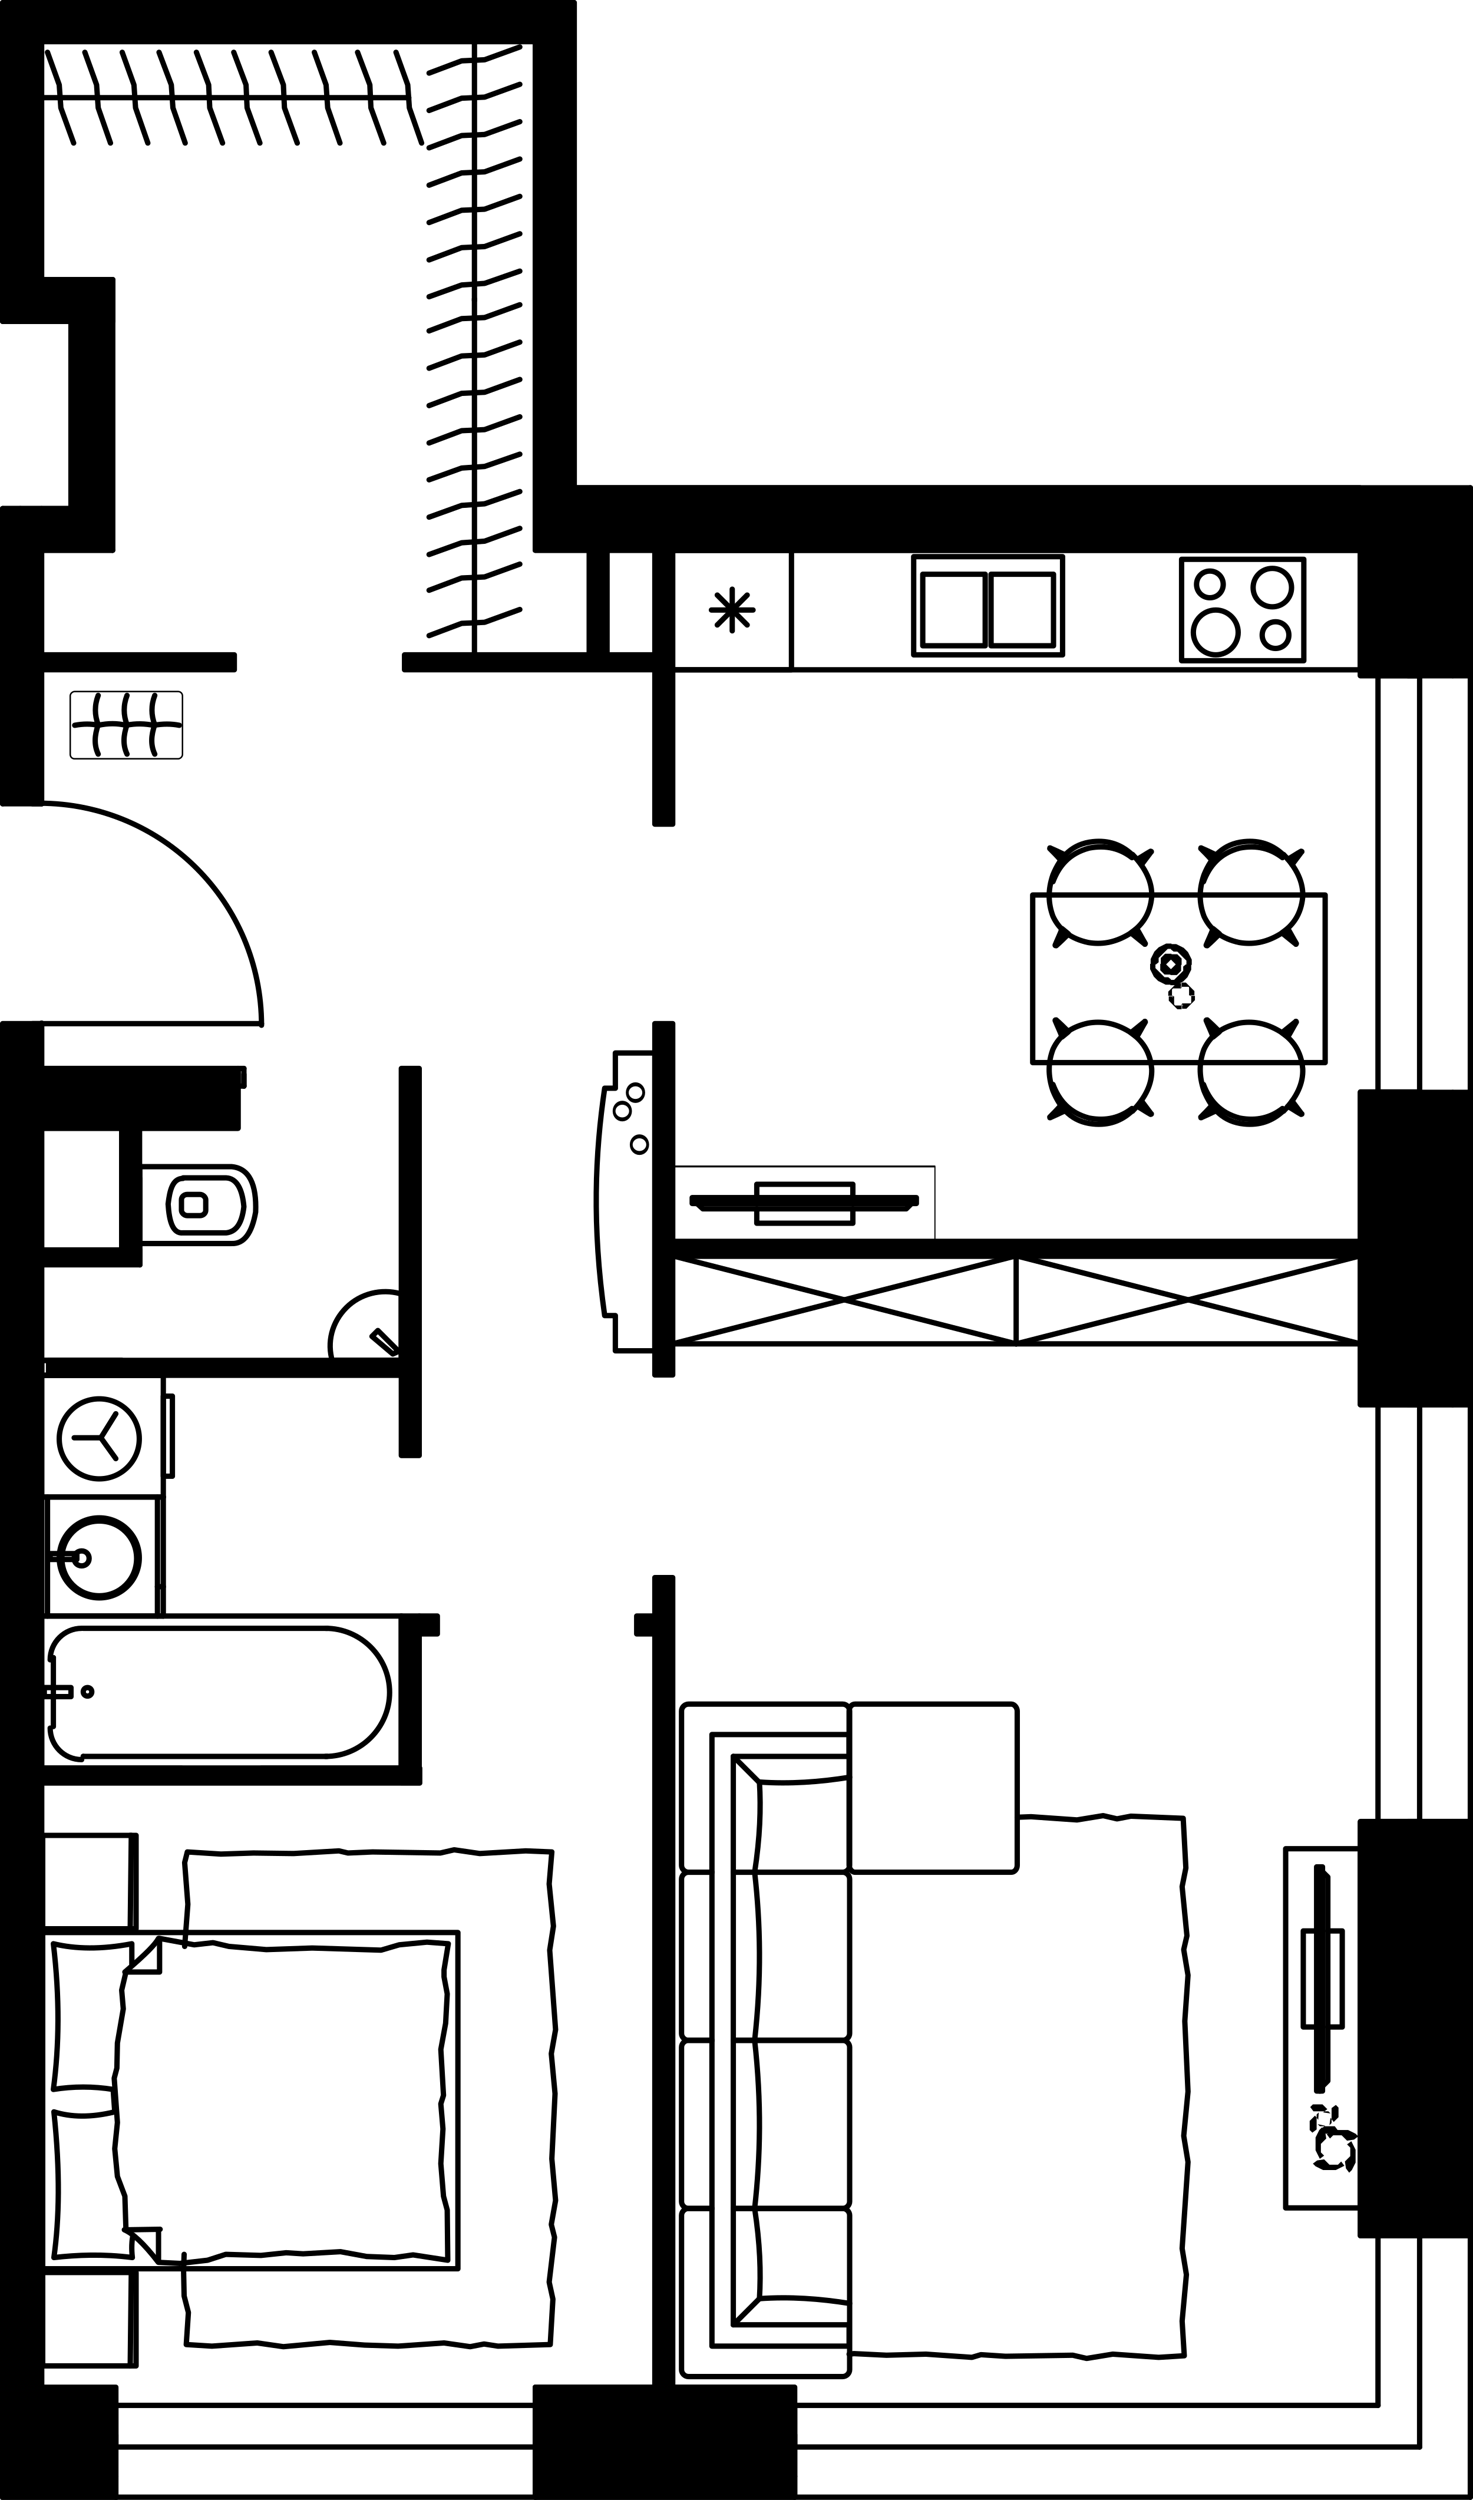 <?xml version="1.0" encoding="UTF-8"?>
<!DOCTYPE svg PUBLIC "-//W3C//DTD SVG 1.1//EN" "http://www.w3.org/Graphics/SVG/1.1/DTD/svg11.dtd">
<!-- Creator: CorelDRAW X6 -->
<svg xmlns="http://www.w3.org/2000/svg" xml:space="preserve" width="100%" height="100%" version="1.1" style="shape-rendering:geometricPrecision; text-rendering:geometricPrecision; image-rendering:optimizeQuality; fill-rule:evenodd; clip-rule:evenodd"
viewBox="0 0 2760 4684"
 xmlns:xlink="http://www.w3.org/1999/xlink">
 <defs>
  <style type="text/css">
   <![CDATA[
    .str1 {stroke:black;stroke-width:10;stroke-linecap:round;stroke-linejoin:round}
    .str0 {stroke:black;stroke-width:10;stroke-linecap:round;stroke-linejoin:round}
    .fil2 {fill:none}
    .fil0 {fill:none;fill-rule:nonzero}
    .fil1 {fill:black}
    .fil3 {fill:black;fill-rule:nonzero}
   ]]>
  </style>
 </defs>
 <g id="Слой_x0020_1">
  <g id="_1920902400">
   <polyline class="fil0 str0" points="78,3313 752,3313 752,3028 78,3028 78,3313 "/>
   <path class="fil0 str0" d="M153 3051c-32,0 -59,26 -59,59"/>
   <line class="fil0 str0" x1="100" y1="3106" x2="100" y2= "3106" />
   <line class="fil0 str0" x1="100" y1="3106" x2="100" y2= "3235" />
   <path class="fil0 str0" d="M94 3238c0,32 26,59 59,59"/>
   <line class="fil0 str0" x1="156" y1="3291" x2="156" y2= "3291" />
   <line class="fil0 str0" x1="156" y1="3291" x2="613" y2= "3291" />
   <path class="fil0 str0" d="M610 3291c66,0 120,-54 120,-120 0,-66 -54,-120 -120,-120"/>
   <line class="fil0 str0" x1="613" y1="3051" x2="613" y2= "3051" />
   <line class="fil0 str0" x1="613" y1="3051" x2="156" y2= "3051" />
   <path class="fil0 str0" d="M164 3162c-5,0 -8,4 -8,8 0,5 4,8 8,8 5,0 8,-4 8,-8 0,-5 -4,-8 -8,-8"/>
   <polyline class="fil0 str0" points="133,3179 133,3162 83,3162 83,3179 133,3179 "/>
   <line class="fil0 str0" x1="306" y1="2805" x2="306" y2= "3028" />
   <polyline class="fil0 str0" points="306,2805 78,2805 78,3028 306,3028 "/>
   <line class="fil0 str0" x1="89" y1="2805" x2="89" y2= "3028" />
   <path class="fil0 str0" d="M186 2844c-42,0 -75,34 -75,75 0,42 34,75 75,75 42,0 75,-34 75,-75 0,-42 -34,-75 -75,-75"/>
   <path class="fil0 str0" d="M186 2850c-39,0 -70,31 -70,70 0,39 31,70 70,70 39,0 70,-31 70,-70 0,-39 -31,-70 -70,-70"/>
   <path class="fil0 str0" d="M153 2906c-8,0 -14,6 -14,14 0,8 6,14 14,14 8,0 14,-6 14,-14 0,-8 -6,-14 -14,-14"/>
   <polyline class="fil0 str0" points="144,2922 94,2922 94,2911 144,2911 144,2922 "/>
   <line class="fil0 str0" x1="295" y1="2805" x2="295" y2= "3028" />
   <line class="fil0 str0" x1="306" y1="2973" x2="295" y2= "2973" />
   <polyline class="fil0 str0" points="78,2805 306,2805 306,2577 78,2577 78,2805 "/>
   <polyline class="fil0 str0" points="306,2766 323,2766 323,2616 306,2616 306,2766 "/>
   <polyline class="fil0 str0" points="217,2733 189,2694 139,2694 "/>
   <line class="fil0 str0" x1="189" y1="2694" x2="217" y2= "2649" />
   <path class="fil0 str0" d="M186 2621c-42,0 -75,34 -75,75 0,42 34,75 75,75 42,0 75,-34 75,-75 0,-42 -34,-75 -75,-75"/>
   <path class="fil0 str0" d="M750 2424c-36,-10 -75,0 -101,26 -27,27 -37,65 -26,101"/>
   <polyline class="fil0 str0" points="630,2549 752,2549 752,2420 "/>
   <polyline class="fil0 str0" points="708,2493 697,2504 736,2537 747,2532 708,2493 "/>
   <polyline class="fil0 str0" points="2549,1031 1260,1031 1260,1255 2549,1255 2549,1031 "/>
   <polyline class="fil0 str0" points="1260,1255 1483,1255 1483,1031 1260,1031 1260,1255 "/>
   <polyline class="fil0 str0" points="2214,1238 2443,1238 2443,1048 2214,1048 2214,1238 "/>
   <polyline class="fil0 str0" points="1712,1227 1991,1227 1991,1043 1712,1043 1712,1227 "/>
   <line class="fil0 str0" x1="1333" y1="1143" x2="1411" y2= "1143" />
   <line class="fil0 str0" x1="1344" y1="1171" x2="1400" y2= "1115" />
   <line class="fil0 str0" x1="1372" y1="1182" x2="1372" y2= "1104" />
   <line class="fil0 str0" x1="1400" y1="1171" x2="1344" y2= "1115" />
   <polyline class="fil0 str0" points="1729,1210 1846,1210 1846,1076 1729,1076 1729,1210 "/>
   <polyline class="fil0 str0" points="1857,1210 1974,1210 1974,1076 1857,1076 1857,1210 "/>
   <path class="fil0 str0" d="M2267 1070c-14,0 -25,11 -25,25 0,14 11,25 25,25 14,0 25,-11 25,-25 0,-14 -11,-25 -25,-25"/>
   <path class="fil0 str0" d="M2278 1143c-23,0 -42,19 -42,42 0,23 19,42 42,42 23,0 42,-19 42,-42 0,-23 -19,-42 -42,-42"/>
   <path class="fil0 str0" d="M2384 1065c-20,0 -36,16 -36,36 0,20 16,36 36,36 20,0 36,-16 36,-36 0,-20 -16,-36 -36,-36"/>
   <path class="fil0 str0" d="M2390 1165c-14,0 -25,11 -25,25 0,14 11,25 25,25 14,0 25,-11 25,-25 0,-14 -11,-25 -25,-25"/>
   <polyline class="fil0 str0" points="78,1918 61,1918 5,1918 "/>
   <polyline class="fil0 str0" points="78,1506 61,1506 5,1506 "/>
   <path class="fil0 str0" d="M78 4473l0 -2360m0 -112l0 -84"/>
   <line class="fil0 str0" x1="78" y1="1506" x2="78" y2= "1031" />
   <line class="fil0 str0" x1="5" y1="953" x2="5" y2= "1506" />
   <path class="fil0 str0" d="M490 1921c0,-230 -186,-416 -416,-416"/>
   <line class="fil0 str0" x1="78" y1="1918" x2="490" y2= "1918" />
   <line class="fil0 str0" x1="78" y1="1506" x2="61" y2= "1506" />
   <line class="fil0 str0" x1="78" y1="1918" x2="61" y2= "1918" />
   <line class="fil0 str0" x1="5" y1="5" x2="5" y2= "78" />
   <line class="fil0 str0" x1="78" y1="524" x2="78" y2= "44" />
   <line class="fil0 str0" x1="5" y1="44" x2="5" y2= "602" />
   <polyline class="fil0 str0" points="2660,2047 2722,2047 2660,2047 "/>
   <polyline class="fil0 str0" points="2660,1266 2722,1266 2660,1266 "/>
   <polyline class="fil0 str0" points="2722,2047 2755,2047 2722,2047 "/>
   <polyline class="fil0 str0" points="2722,1266 2755,1266 2722,1266 "/>
   <polyline class="fil0 str0" points="2660,2047 2638,2047 2582,2047 "/>
   <polyline class="fil0 str0" points="2660,1266 2638,1266 2582,1266 "/>
   <line class="fil0 str0" x1="2660" y1="1227" x2="2660" y2= "1266" />
   <line class="fil0 str0" x1="2722" y1="1227" x2="2660" y2= "1227" />
   <polyline class="fil0 str0" points="2660,3413 2722,3413 2660,3413 "/>
   <polyline class="fil0 str0" points="2660,2632 2722,2632 2660,2632 "/>
   <polyline class="fil0 str0" points="2722,3413 2755,3413 2722,3413 "/>
   <polyline class="fil0 str0" points="2722,2632 2755,2632 2722,2632 "/>
   <polyline class="fil0 str0" points="2660,3413 2638,3413 2582,3413 "/>
   <polyline class="fil0 str0" points="2660,2632 2638,2632 2582,2632 "/>
   <line class="fil0 str0" x1="2660" y1="2593" x2="2660" y2= "2632" />
   <line class="fil0 str0" x1="2722" y1="2593" x2="2660" y2= "2593" />
   <polyline class="fil0 str0" points="2660,4189 2722,4189 2660,4189 "/>
   <polyline class="fil0 str0" points="2722,4189 2755,4189 2722,4189 "/>
   <polyline class="fil0 str0" points="2660,4155 2660,4189 2638,4189 2582,4189 "/>
   <line class="fil0 str0" x1="2722" y1="4155" x2="2660" y2= "4155" />
   <line class="fil0 str0" x1="2755" y1="4189" x2="2755" y2= "3413" />
   <line class="fil0 str0" x1="2755" y1="2632" x2="2755" y2= "2047" />
   <line class="fil0 str0" x1="2755" y1="1266" x2="2755" y2= "914" />
   <line class="fil0 str0" x1="2755" y1="1266" x2="2755" y2= "2047" />
   <line class="fil0 str0" x1="2582" y1="1266" x2="2582" y2= "2047" />
   <polyline class="fil0 str0" points="2660,1266 2660,1656 2660,2047 "/>
   <line class="fil0 str0" x1="2660" y1="1266" x2="2638" y2= "1266" />
   <line class="fil0 str0" x1="2660" y1="2047" x2="2638" y2= "2047" />
   <line class="fil0 str0" x1="2755" y1="2632" x2="2755" y2= "3413" />
   <line class="fil0 str0" x1="2582" y1="2632" x2="2582" y2= "3413" />
   <polyline class="fil0 str0" points="2660,2632 2660,3023 2660,3413 "/>
   <line class="fil0 str0" x1="2660" y1="2632" x2="2638" y2= "2632" />
   <line class="fil0 str0" x1="2660" y1="3413" x2="2638" y2= "3413" />
   <line class="fil0 str0" x1="2755" y1="4189" x2="2755" y2= "4679" />
   <line class="fil0 str0" x1="2582" y1="4189" x2="2582" y2= "4507" />
   <polyline class="fil0 str0" points="2660,4189 2660,4378 2660,4585 "/>
   <line class="fil0 str0" x1="2660" y1="4189" x2="2638" y2= "4189" />
   <line class="fil0 str0" x1="5" y1="4640" x2="183" y2= "4640" />
   <polyline class="fil0 str0" points="1489,4585 1489,4640 1489,4585 "/>
   <polyline class="fil0 str0" points="1489,4640 1489,4679 1489,4640 "/>
   <polyline class="fil0 str0" points="1489,4585 1489,4562 1489,4507 "/>
   <polyline class="fil0 str0" points="1003,4585 1003,4640 1003,4585 "/>
   <polyline class="fil0 str0" points="217,4585 217,4640 217,4585 "/>
   <polyline class="fil0 str0" points="1003,4640 1003,4679 1003,4640 "/>
   <polyline class="fil0 str0" points="217,4640 217,4679 217,4640 "/>
   <polyline class="fil0 str0" points="1003,4585 1003,4562 1003,4507 "/>
   <polyline class="fil0 str0" points="217,4585 217,4562 217,4507 "/>
   <line class="fil0 str0" x1="1037" y1="4585" x2="1003" y2= "4585" />
   <line class="fil0 str0" x1="1037" y1="4640" x2="1037" y2= "4585" />
   <line class="fil0 str0" x1="5" y1="4679" x2="217" y2= "4679" />
   <line class="fil0 str0" x1="1003" y1="4679" x2="1489" y2= "4679" />
   <line class="fil0 str0" x1="1489" y1="4679" x2="2755" y2= "4679" />
   <line class="fil0 str0" x1="1489" y1="4507" x2="2582" y2= "4507" />
   <polyline class="fil0 str0" points="1489,4585 2063,4585 2660,4585 "/>
   <line class="fil0 str0" x1="1489" y1="4585" x2="1489" y2= "4562" />
   <line class="fil0 str0" x1="217" y1="4679" x2="1003" y2= "4679" />
   <line class="fil0 str0" x1="217" y1="4507" x2="1003" y2= "4507" />
   <polyline class="fil0 str0" points="217,4585 607,4585 1003,4585 "/>
   <line class="fil0 str0" x1="217" y1="4585" x2="217" y2= "4562" />
   <line class="fil0 str0" x1="1003" y1="4585" x2="1003" y2= "4562" />
   <polyline class="fil0 str0" points="78,2114 446,2114 446,2002 78,2002 "/>
   <polyline class="fil0 str0" points="217,4585 217,4473 78,4473 "/>
   <path class="fil0 str0" d="M1003 4473l0 112 33 0m452 0l0 -112 -485 0"/>
   <path class="fil0 str0" d="M2549 4189l112 0 0 -33m0 -742l-112 0 0 775"/>
   <path class="fil0 str0" d="M2549 2632l112 0 0 -39m0 -547l-112 0 0 586"/>
   <path class="fil0 str0" d="M2549 1266l112 0 0 -39m-112 -195l0 234"/>
   <line class="fil0 str0" x1="78" y1="78" x2="1003" y2= "78" />
   <path class="fil0 str0" d="M1003 1031l1545 0m0 -117l-1545 0 0 117"/>
   <polyline class="fil0 str0" points="1003,78 1003,914 1076,914 1076,5 "/>
   <line class="fil0 str0" x1="78" y1="1031" x2="211" y2= "1031" />
   <line class="fil0 str0" x1="133" y1="953" x2="38" y2= "953" />
   <line class="fil0 str0" x1="211" y1="1031" x2="211" y2= "524" />
   <line class="fil0 str0" x1="133" y1="602" x2="133" y2= "953" />
   <line class="fil0 str0" x1="211" y1="524" x2="78" y2= "524" />
   <line class="fil0 str0" x1="38" y1="602" x2="133" y2= "602" />
   <polyline class="fil0 str0" points="1260,1210 1260,1031 1227,1031 "/>
   <line class="fil0 str0" x1="1227" y1="4473" x2="1260" y2= "4473" />
   <line class="fil0 str0" x1="2549" y1="2353" x2="2549" y2= "2325" />
   <path class="fil0 str0" d="M262 2370l0 -162m0 -95l-33 0"/>
   <polyline class="fil0 str0" points="228,2549 78,2549 78,2577 228,2577 228,2549 "/>
   <line class="fil0 str0" x1="752" y1="2420" x2="752" y2= "2549" />
   <line class="fil0 str0" x1="752" y1="3028" x2="752" y2= "3313" />
   <polyline class="fil0 str0" points="457,2035 457,2013 457,2002 "/>
   <line class="fil0 str0" x1="446" y1="2035" x2="457" y2= "2035" />
   <polyline class="fil0 str0" points="457,2002 446,2002 446,2035 "/>
   <line class="fil0 str0" x1="457" y1="2035" x2="457" y2= "2013" />
   <line class="fil0 str0" x1="78" y1="2577" x2="306" y2= "2577" />
   <line class="fil0 str0" x1="752" y1="2549" x2="622" y2= "2549" />
   <polyline class="fil0 str0" points="228,2549 78,2549 78,2577 "/>
   <line class="fil0 str0" x1="752" y1="3313" x2="490" y2= "3313" />
   <polyline class="fil0 str0" points="340,3313 78,3313 78,3341 "/>
   <line class="fil0 str0" x1="1137" y1="1031" x2="1104" y2= "1031" />
   <line class="fil0 str0" x1="78" y1="1227" x2="78" y2= "1255" />
   <line class="fil0 str0" x1="78" y1="2342" x2="78" y2= "2370" />
   <polygon class="fil1 str1" points="2755,914 1076,914 1003,914 1003,1031 1104,1031 1137,1031 1227,1031 1260,1031 1483,1031 2549,1031 2549,1255 2549,1266 2582,1266 2638,1266 2660,1266 2722,1266 2755,1266 "/>
   <rect class="fil1 str1" x="5" y="5" width="998.47" height="72.51"/>
   <rect class="fil1 str1" x="1003" y="5" width="72.52" height="909.23"/>
   <rect class="fil1 str1" x="5" y="78" width="72.51" height="446.25"/>
   <rect class="fil1 str1" x="5" y="524" width="206.38" height="78.1"/>
   <rect class="fil1 str1" x="5" y="953" width="72.51" height="552.23"/>
   <polygon class="fil1 str1" points="78,1031 211,1031 211,602 133,602 133,953 78,953 "/>
   <path class="fil2 str1" d="M38 602l-33 0m0 351l33 0"/>
   <path class="fil1 str1" d="M5 2114l0 0 0 2566 212 0 0 -39 0 -56 0 -22 0 -56 0 -33 -139 0c0,-787 0,-1573 0,-2360l151 0 33 0 184 0 0 -78 0 -33 -368 0 0 -84 -17 0 -56 0 0 195z"/>
   <polygon class="fil1 str1" points="2549,3413 2549,4189 2582,4189 2638,4189 2660,4189 2722,4189 2755,4189 2755,3413 2722,3413 2660,3413 2638,3413 2582,3413 "/>
   <polygon class="fil1 str1" points="2582,2632 2638,2632 2660,2632 2722,2632 2755,2632 2755,2047 2722,2047 2660,2047 2638,2047 2582,2047 2549,2047 2549,2325 2549,2353 2549,2632 "/>
   <polygon class="fil1 str1" points="1260,4473 1227,4473 1003,4473 1003,4507 1003,4562 1003,4585 1003,4640 1003,4679 1489,4679 1489,4640 1489,4585 1489,4562 1489,4507 1489,4473 "/>
   <rect class="fil1 str1" x="78" y="2342" width="184.08" height="27.88"/>
   <rect class="fil1 str1" x="228" y="2114" width="33.47" height="239.86"/>
   <rect class="fil1 str1" x="752" y="3028" width="33.46" height="312.37"/>
   <rect class="fil1 str1" x="78" y="3313" width="708.41" height="27.88"/>
   <rect class="fil1 str1" x="786" y="3028" width="33.47" height="33.47"/>
   <rect class="fil1 str1" x="1227" y="2956" width="33.47" height="1517.25"/>
   <rect class="fil1 str1" x="1193" y="3028" width="33.47" height="33.47"/>
   <rect class="fil1 str1" x="91" y="2549" width="661.87" height="27.9"/>
   <rect class="fil1 str1" x="752" y="2002" width="33.46" height="725.16"/>
   <rect class="fil1 str1" x="1227" y="1918" width="33.47" height="658.23"/>
   <rect class="fil1 str1" x="1260" y="2326" width="1288.54" height="27.89"/>
   <rect class="fil1 str1" x="1227" y="1031" width="33.47" height="513.19"/>
   <rect class="fil1 str1" x="758" y="1227" width="468.26" height="27.9"/>
   <rect class="fil1 str1" x="1104" y="1031" width="33.46" height="195.23"/>
   <rect class="fil1 str1" x="24" y="1227" width="415.06" height="27.9"/>
   <path class="fil2 str1" d="M262 2186c57,0 114,0 172,0 33,3 47,33 45,85 -7,40 -22,60 -45,59l-172 0 0 -145z"/>
   <path class="fil2 str1" d="M343 2207c27,0 54,0 81,0 19,1 30,20 33,54 -4,34 -16,47 -33,49 -27,0 -54,0 -81,0 -19,2 -26,-21 -28,-54 3,-25 8,-48 28,-48z"/>
   <rect class="fil2 str1" x="340" y="2238" width="45.52" height="39.74" rx="11" ry="10"/>
   <g>
    <path class="fil3" d="M2185 1807l-10 0 0 0 0 0 0 0 0 0 0 0 0 0 0 0 0 0 0 0 0 0 0 0 0 0 0 0 0 0 0 0 0 0 0 0 0 0 0 0 0 0 0 0 0 0 0 0 0 0 0 0 0 0 0 0 0 0 0 0 0 0 0 0 0 0 0 0 0 0 0 0 0 0 0 0 0 0 0 0 0 0 0 0 0 0 0 0 0 0 0 0 0 0 0 0 0 0 0 0 0 0 0 0 0 0 0 0 0 0 0 0 0 0 0 0 0 0 0 0 0 0 0 0 0 0 0 0 0 0zm9 9l0 10 0 0 -1 0 -1 0 -1 0 -1 0 -1 0 -1 0 -1 0 -1 0 -1 0 -1 0 -1 0 -1 0 -1 -1 -1 -1 -1 -1 -1 -1 -1 -1 -1 -1 -1 -1 -1 -1 0 -1 0 -1 0 -1 0 -1 0 -1 0 -1 0 -1 0 -1 0 -1 0 -1 0 -1 0 -1 10 0 0 0 0 0 0 0 0 0 0 0 0 0 0 0 0 0 0 0 0 0 0 0 0 0 0 0 0 0 0 0 0 0 0 0 0 0 0 0 0 0 0 0 0 0 0 0 0 0 0 0 0 0 0 0 0 0 0 0 0 0 0 0 0 0 0 0zm0 10l0 -10 0 0 0 0 0 0 0 0 0 0 0 0 0 0 0 0 0 0 0 0 0 0 0 0 0 0 0 0 0 0 0 0 0 0 0 0 0 0 0 0 0 0 0 0 0 0 0 0 0 0 0 0 0 0 0 0 0 0 0 0 0 0 0 0 0 0 0 0 0 0 0 0 0 0 0 0 0 0 0 0 0 0 0 0 0 0 0 0 0 0 0 0 0 0 0 0 0 0 0 0 0 0 0 0 0 0 0 0 0 0 0 0 0 0 0 0 0 0 0 0 0 0 0 0 0 0 0 0zm9 -19l10 0 0 0 0 1 0 1 0 1 0 1 0 1 0 1 0 1 0 1 0 1 0 1 0 1 0 1 -1 1 -1 1 -1 1 -1 1 -1 1 -1 1 -1 1 -1 1 -1 0 -1 0 -1 0 -1 0 -1 0 -1 0 -1 0 -1 0 -1 0 -1 0 -1 0 -1 0 0 -10 0 0 0 0 0 0 0 0 0 0 0 0 0 0 0 0 0 0 0 0 0 0 0 0 0 0 0 0 0 0 0 0 0 0 0 0 0 0 0 0 0 0 0 0 0 0 0 0 0 0 0 0 0 0 0 0 0 0 0 0 0 0 0 0 0 0zm10 0l-10 0 0 0 0 0 0 0 0 0 0 0 0 0 0 0 0 0 0 0 0 0 0 0 0 0 0 0 0 0 0 0 0 0 0 0 0 0 0 0 0 0 0 0 0 0 0 0 0 0 0 0 0 0 0 0 0 0 0 0 0 0 0 0 0 0 0 0 0 0 0 0 0 0 0 0 0 0 0 0 0 0 0 0 0 0 0 0 0 0 0 0 0 0 0 0 0 0 0 0 0 0 0 0 0 0 0 0 0 0 0 0 0 0 0 0 0 0 0 0 0 0 0 0 0 0 0 0 0 0zm-19 -9l0 -10 0 0 1 0 1 0 1 0 1 0 1 0 1 0 1 0 1 0 1 0 1 0 1 0 1 0 1 1 1 1 1 1 1 1 1 1 1 1 1 1 1 1 0 1 0 1 0 1 0 1 0 1 0 1 0 1 0 1 0 1 0 1 0 1 0 1 -10 0 0 0 0 0 0 0 0 0 0 0 0 0 0 0 0 0 0 0 0 0 0 0 0 0 0 0 0 0 0 0 0 0 0 0 0 0 0 0 0 0 0 0 0 0 0 0 0 0 0 0 0 0 0 0 0 0 0 0 0 0 0 0 0 0 0 0zm0 -10l0 10 0 0 0 0 0 0 0 0 0 0 0 0 0 0 0 0 0 0 0 0 0 0 0 0 0 0 0 0 0 0 0 0 0 0 0 0 0 0 0 0 0 0 0 0 0 0 0 0 0 0 0 0 0 0 0 0 0 0 0 0 0 0 0 0 0 0 0 0 0 0 0 0 0 0 0 0 0 0 0 0 0 0 0 0 0 0 0 0 0 0 0 0 0 0 0 0 0 0 0 0 0 0 0 0 0 0 0 0 0 0 0 0 0 0 0 0 0 0 0 0 0 0 0 0 0 0 0 0zm-9 19l-10 0 0 -1 0 -1 0 -1 0 -1 0 -1 0 -1 0 -1 0 -1 0 -1 0 -1 0 -1 0 -1 1 -1 1 -1 1 -1 1 -1 1 -1 1 -1 1 -1 1 -1 1 0 1 0 1 0 1 0 1 0 1 0 1 0 1 0 1 0 1 0 1 0 1 0 0 10 0 0 0 0 0 0 0 0 0 0 0 0 0 0 0 0 0 0 0 0 0 0 0 0 0 0 0 0 0 0 0 0 0 0 0 0 0 0 0 0 0 0 0 0 0 0 0 0 0 0 0 0 0 0 0 0 0 0 0 0 0 0 0 0zm-10 0l10 0 0 0 0 0 0 0 0 0 0 0 0 0 0 0 0 0 0 0 0 0 0 0 0 0 0 0 0 0 0 0 0 0 0 0 0 0 0 0 0 0 0 0 0 0 0 0 0 0 0 0 0 0 0 0 0 0 0 0 0 0 0 0 0 0 0 0 0 0 0 0 0 0 0 0 0 0 0 0 0 0 0 0 0 0 0 0 0 0 0 0 0 0 0 0 0 0 0 0 0 0 0 0 0 0 0 0 0 0 0 0 0 0 0 0 0 0 0 0 0 0 0 0 0 0 0 0 0 0z"/>
   </g>
   <g>
    <path class="fil3" d="M2199 1866l-10 0 0 0 0 0 0 0 0 0 0 0 0 0 0 0 0 0 0 0 0 0 0 0 0 0 0 0 0 0 0 0 0 0 0 0 0 0 0 0 0 0 0 0 0 0 0 0 0 0 0 0 0 0 0 0 0 0 0 0 0 0 0 0 0 0 0 0 0 0 0 0 0 0 0 0 0 0 0 0 0 0 0 0 0 0 0 0 0 0 0 0 0 0 0 0 0 0 0 0 0 0 0 0 0 0 0 0 0 0 0 0 0 0 0 0 0 0 0 0 0 0 0 0 0 0 0 0 0 0zm15 15l0 10 0 0 -1 0 -1 0 -1 0 -1 0 -1 0 -1 0 -1 0 -1 0 -1 -1 -1 -1 -1 -1 -1 -1 -1 -1 -1 -1 -1 -1 -1 -1 -1 -1 -1 -1 -1 -1 -1 -1 -1 -1 -1 -1 -1 -1 -1 -1 0 -1 0 -1 0 -1 0 -1 0 -1 0 -1 0 -1 0 -1 10 0 0 1 0 1 0 1 0 1 0 1 0 1 0 1 0 1 0 1 0 1 0 1 0 1 0 1 0 1 0 1 1 1 1 1 1 0 1 0 1 0 1 0 1 0 1 0 1 0 1 0 1 0 1 0 1 0 1 0 1 0 1 0 1 0 0 0zm0 10l0 -10 0 0 0 0 0 0 0 0 0 0 0 0 0 0 0 0 0 0 0 0 0 0 0 0 0 0 0 0 0 0 0 0 0 0 0 0 0 0 0 0 0 0 0 0 0 0 0 0 0 0 0 0 0 0 0 0 0 0 0 0 0 0 0 0 0 0 0 0 0 0 0 0 0 0 0 0 0 0 0 0 0 0 0 0 0 0 0 0 0 0 0 0 0 0 0 0 0 0 0 0 0 0 0 0 0 0 0 0 0 0 0 0 0 0 0 0 0 0 0 0 0 0 0 0 0 0 0 0zm15 -25l10 0 0 0 0 1 0 1 0 1 0 1 0 1 0 1 0 1 0 1 -1 1 -1 1 -1 1 -1 1 -1 1 -1 1 -1 1 -1 1 -1 1 -1 1 -1 1 -1 1 -1 1 -1 1 -1 1 -1 1 -1 0 -1 0 -1 0 -1 0 -1 0 -1 0 -1 0 -1 0 0 -10 1 0 1 0 1 0 1 0 1 0 1 0 1 0 1 0 1 0 1 0 1 0 1 0 1 0 1 0 1 0 1 0 1 -1 0 -1 0 -1 0 -1 0 -1 0 -1 0 -1 0 -1 0 -1 0 -1 0 -1 0 -1 0 -1 0 -1 0 -1 0 -1 0 0zm10 0l-10 0 0 0 0 0 0 0 0 0 0 0 0 0 0 0 0 0 0 0 0 0 0 0 0 0 0 0 0 0 0 0 0 0 0 0 0 0 0 0 0 0 0 0 0 0 0 0 0 0 0 0 0 0 0 0 0 0 0 0 0 0 0 0 0 0 0 0 0 0 0 0 0 0 0 0 0 0 0 0 0 0 0 0 0 0 0 0 0 0 0 0 0 0 0 0 0 0 0 0 0 0 0 0 0 0 0 0 0 0 0 0 0 0 0 0 0 0 0 0 0 0 0 0 0 0 0 0 0 0zm-25 -15l0 -10 0 0 1 0 1 0 1 0 1 0 1 0 1 0 1 0 1 0 1 1 1 1 1 1 1 1 1 1 1 1 1 1 1 1 1 1 1 1 1 1 1 1 1 1 1 1 1 1 1 1 0 1 0 1 0 1 0 1 0 1 0 1 0 1 0 1 -10 0 0 -1 0 -1 0 -1 0 -1 0 -1 0 -1 0 -1 0 -1 0 -1 0 -1 0 -1 0 -1 0 -1 0 -1 0 -1 -1 -1 -1 0 -1 0 -1 0 -1 0 -1 0 -1 0 -1 0 -1 0 -1 0 -1 0 -1 0 -1 0 -1 0 -1 0 -1 0 -1 0 0 0zm0 -10l0 10 0 0 0 0 0 0 0 0 0 0 0 0 0 0 0 0 0 0 0 0 0 0 0 0 0 0 0 0 0 0 0 0 0 0 0 0 0 0 0 0 0 0 0 0 0 0 0 0 0 0 0 0 0 0 0 0 0 0 0 0 0 0 0 0 0 0 0 0 0 0 0 0 0 0 0 0 0 0 0 0 0 0 0 0 0 0 0 0 0 0 0 0 0 0 0 0 0 0 0 0 0 0 0 0 0 0 0 0 0 0 0 0 0 0 0 0 0 0 0 0 0 0 0 0 0 0 0 0zm-15 25l-10 0 0 -1 0 -1 0 -1 0 -1 0 -1 0 -1 0 -1 0 -1 1 -1 1 -1 1 -1 1 -1 1 -1 1 -1 1 -1 1 -1 1 -1 1 -1 1 -1 1 -1 1 -1 1 -1 1 -1 1 -1 1 0 1 0 1 0 1 0 1 0 1 0 1 0 1 0 0 10 -1 0 -1 0 -1 0 -1 0 -1 0 -1 0 -1 0 -1 0 -1 0 -1 0 -1 0 -1 0 -1 0 -1 0 -1 0 -1 1 -1 1 0 1 0 1 0 1 0 1 0 1 0 1 0 1 0 1 0 1 0 1 0 1 0 1 0 1 0 1 0 1zm-10 0l10 0 0 0 0 0 0 0 0 0 0 0 0 0 0 0 0 0 0 0 0 0 0 0 0 0 0 0 0 0 0 0 0 0 0 0 0 0 0 0 0 0 0 0 0 0 0 0 0 0 0 0 0 0 0 0 0 0 0 0 0 0 0 0 0 0 0 0 0 0 0 0 0 0 0 0 0 0 0 0 0 0 0 0 0 0 0 0 0 0 0 0 0 0 0 0 0 0 0 0 0 0 0 0 0 0 0 0 0 0 0 0 0 0 0 0 0 0 0 0 0 0 0 0 0 0 0 0 0 0z"/>
   </g>
   <g>
    <path class="fil3" d="M2166 1807l-10 0 0 0 0 0 0 0 0 0 0 0 0 0 0 0 0 0 0 0 0 0 0 0 0 0 0 0 0 0 0 0 0 0 0 0 0 0 0 0 0 0 0 0 0 0 0 0 0 0 0 0 0 0 0 0 0 0 0 0 0 0 0 0 0 0 0 0 0 0 0 0 0 0 0 0 0 0 0 0 0 0 0 0 0 0 0 0 0 0 0 0 0 0 0 0 0 0 0 0 0 0 0 0 0 0 0 0 0 0 0 0 0 0 0 0 0 0 0 0 0 0 0 0 0 0 0 0 0 0zm28 28l0 10 0 0 -2 0 -2 0 -2 0 -2 0 -2 0 -2 -1 -2 -1 -2 -1 -2 -1 -2 -1 -2 -1 -2 -1 -1 -1 -1 -1 -1 -1 -1 -1 -1 -1 -1 -1 -1 -1 -1 -1 -1 -2 -1 -2 -1 -2 -1 -2 -1 -2 -1 -2 -1 -2 0 -2 0 -2 0 -2 0 -2 0 -2 10 0 0 1 0 1 0 1 0 1 0 1 0 1 0 1 0 1 1 1 1 1 1 1 1 1 1 1 1 1 1 1 1 1 1 1 1 1 1 1 1 1 1 1 1 1 1 1 1 1 1 1 1 0 1 0 1 0 1 0 1 0 1 0 1 0 0 0zm0 10l0 -10 0 0 0 0 0 0 0 0 0 0 0 0 0 0 0 0 0 0 0 0 0 0 0 0 0 0 0 0 0 0 0 0 0 0 0 0 0 0 0 0 0 0 0 0 0 0 0 0 0 0 0 0 0 0 0 0 0 0 0 0 0 0 0 0 0 0 0 0 0 0 0 0 0 0 0 0 0 0 0 0 0 0 0 0 0 0 0 0 0 0 0 0 0 0 0 0 0 0 0 0 0 0 0 0 0 0 0 0 0 0 0 0 0 0 0 0 0 0 0 0 0 0 0 0 0 0 0 0zm28 -38l10 0 0 0 0 2 0 2 0 2 0 2 0 2 -1 2 -1 2 -1 2 -1 2 -1 2 -1 2 -1 2 -1 1 -1 1 -1 1 -1 1 -1 1 -1 1 -1 1 -1 1 -2 1 -2 1 -2 1 -2 1 -2 1 -2 1 -2 1 -2 0 -2 0 -2 0 -2 0 -2 0 0 -10 1 0 1 0 1 0 1 0 1 0 1 0 1 0 1 -1 1 -1 1 -1 1 -1 1 -1 1 -1 1 -1 1 -1 1 -1 1 -1 1 -1 1 -1 1 -1 1 -1 1 -1 1 -1 1 -1 0 -1 0 -1 0 -1 0 -1 0 -1 0 -1 0 -1 0 -1 0 0zm10 0l-10 0 0 0 0 0 0 0 0 0 0 0 0 0 0 0 0 0 0 0 0 0 0 0 0 0 0 0 0 0 0 0 0 0 0 0 0 0 0 0 0 0 0 0 0 0 0 0 0 0 0 0 0 0 0 0 0 0 0 0 0 0 0 0 0 0 0 0 0 0 0 0 0 0 0 0 0 0 0 0 0 0 0 0 0 0 0 0 0 0 0 0 0 0 0 0 0 0 0 0 0 0 0 0 0 0 0 0 0 0 0 0 0 0 0 0 0 0 0 0 0 0 0 0 0 0 0 0 0 0zm-38 -28l0 -10 0 0 2 0 2 0 2 0 2 0 2 0 2 1 2 1 2 1 2 1 2 1 2 1 2 1 1 1 1 1 1 1 1 1 1 1 1 1 1 1 1 1 1 2 1 2 1 2 1 2 1 2 1 2 1 2 0 2 0 2 0 2 0 2 0 2 -10 0 0 -1 0 -1 0 -1 0 -1 0 -1 0 -1 0 -1 0 -1 -1 -1 -1 -1 -1 -1 -1 -1 -1 -1 -1 -1 -1 -1 -1 -1 -1 -1 -1 -1 -1 -1 -1 -1 -1 -1 -1 -1 -1 -1 -1 -1 -1 -1 -1 0 -1 0 -1 0 -1 0 -1 0 -1 0 -1 0 0 0zm0 -10l0 10 0 0 0 0 0 0 0 0 0 0 0 0 0 0 0 0 0 0 0 0 0 0 0 0 0 0 0 0 0 0 0 0 0 0 0 0 0 0 0 0 0 0 0 0 0 0 0 0 0 0 0 0 0 0 0 0 0 0 0 0 0 0 0 0 0 0 0 0 0 0 0 0 0 0 0 0 0 0 0 0 0 0 0 0 0 0 0 0 0 0 0 0 0 0 0 0 0 0 0 0 0 0 0 0 0 0 0 0 0 0 0 0 0 0 0 0 0 0 0 0 0 0 0 0 0 0 0 0zm-28 38l-10 0 0 -2 0 -2 0 -2 0 -2 0 -2 1 -2 1 -2 1 -2 1 -2 1 -2 1 -2 1 -2 1 -1 1 -1 1 -1 1 -1 1 -1 1 -1 1 -1 1 -1 2 -1 2 -1 2 -1 2 -1 2 -1 2 -1 2 -1 2 0 2 0 2 0 2 0 2 0 0 10 -1 0 -1 0 -1 0 -1 0 -1 0 -1 0 -1 0 -1 1 -1 1 -1 1 -1 1 -1 1 -1 1 -1 1 -1 1 -1 1 -1 1 -1 1 -1 1 -1 1 -1 1 -1 1 -1 1 -1 1 0 1 0 1 0 1 0 1 0 1 0 1 0 1 0 1zm-10 0l10 0 0 0 0 0 0 0 0 0 0 0 0 0 0 0 0 0 0 0 0 0 0 0 0 0 0 0 0 0 0 0 0 0 0 0 0 0 0 0 0 0 0 0 0 0 0 0 0 0 0 0 0 0 0 0 0 0 0 0 0 0 0 0 0 0 0 0 0 0 0 0 0 0 0 0 0 0 0 0 0 0 0 0 0 0 0 0 0 0 0 0 0 0 0 0 0 0 0 0 0 0 0 0 0 0 0 0 0 0 0 0 0 0 0 0 0 0 0 0 0 0 0 0 0 0 0 0 0 0z"/>
   </g>
   <polygon class="fil2 str1" points="2483,1677 2483,1991 1935,1991 1935,1677 "/>
   <path class="fil2 str1" d="M2122 2082c25,-26 37,-52 36,-79 -3,-34 -19,-55 -42,-70 -28,-17 -53,-20 -77,-16 -32,7 -54,23 -66,49 -9,24 -10,49 0,78 14,34 36,58 75,62 30,3 54,-6 74,-25z"/>
   <path class="fil2 str1" d="M1973 2032c11,29 30,53 68,63 32,6 58,-1 80,-18"/>
   <path class="fil1 str1" d="M2131 2073c9,5 16,10 25,15 1,0 2,-1 1,-1 -6,-8 -12,-16 -18,-24 -2,4 -5,7 -8,11z"/>
   <path class="fil1 str1" d="M2130 1943c6,-10 10,-18 16,-28 0,-1 -1,-2 -1,-1 -9,7 -17,14 -26,21 4,3 8,6 12,9z"/>
   <path class="fil1 str1" d="M2002 1933c-8,-8 -15,-15 -23,-22 -1,0 -2,0 -2,1 4,10 9,20 13,31 4,-3 7,-6 11,-9z"/>
   <path class="fil1 str1" d="M1987 2072c-7,8 -13,14 -20,21 0,1 0,2 1,1 9,-4 18,-8 28,-13 -3,-3 -6,-7 -9,-10z"/>
   <path class="fil2 str1" d="M2405 2082c25,-26 37,-52 36,-79 -3,-34 -19,-55 -42,-70 -28,-17 -53,-20 -77,-16 -32,7 -54,23 -66,49 -9,24 -10,49 0,78 14,34 36,58 75,62 30,3 54,-6 74,-25z"/>
   <path class="fil2 str1" d="M2255 2032c11,29 30,53 68,63 32,6 58,-1 80,-18"/>
   <path class="fil1 str1" d="M2413 2073c9,5 16,10 25,15 1,0 2,-1 1,-1 -6,-8 -12,-16 -18,-24 -2,4 -5,7 -8,11z"/>
   <path class="fil1 str1" d="M2413 1943c6,-10 10,-18 16,-28 0,-1 -1,-2 -1,-1 -9,7 -17,14 -26,21 4,3 8,6 12,9z"/>
   <path class="fil1 str1" d="M2285 1933c-8,-8 -15,-15 -23,-22 -1,0 -2,0 -2,1 4,10 9,20 13,31 4,-3 7,-6 11,-9z"/>
   <path class="fil1 str1" d="M2270 2072c-7,8 -13,14 -20,21 0,1 0,2 1,1 9,-4 18,-8 28,-13 -3,-3 -6,-7 -9,-10z"/>
   <path class="fil2 str1" d="M2122 1601c25,26 37,52 36,79 -3,34 -19,55 -42,70 -28,17 -53,20 -77,16 -32,-7 -54,-23 -66,-49 -9,-24 -10,-49 0,-78 14,-34 36,-58 75,-62 30,-3 54,6 74,25z"/>
   <path class="fil2 str1" d="M1973 1652c11,-29 30,-53 68,-63 32,-6 58,1 80,18"/>
   <path class="fil1 str1" d="M2131 1610c9,-5 16,-10 25,-15 1,0 2,1 1,1 -6,8 -12,16 -18,24 -2,-4 -5,-7 -8,-11z"/>
   <path class="fil1 str1" d="M2130 1740c6,10 10,18 16,28 0,1 -1,2 -1,1 -9,-7 -17,-14 -26,-21 4,-3 8,-6 12,-9z"/>
   <path class="fil1 str1" d="M2002 1750c-8,8 -15,15 -23,22 -1,0 -2,0 -2,-1 4,-10 9,-20 13,-31 4,3 7,6 11,9z"/>
   <path class="fil1 str1" d="M1987 1611c-7,-8 -13,-14 -20,-21 0,-1 0,-2 1,-1 9,4 18,8 28,13 -3,3 -6,7 -9,10z"/>
   <path class="fil2 str1" d="M2405 1601c25,26 37,52 36,79 -3,34 -19,55 -42,70 -28,17 -53,20 -77,16 -32,-7 -54,-23 -66,-49 -9,-24 -10,-49 0,-78 14,-34 36,-58 75,-62 30,-3 54,6 74,25z"/>
   <path class="fil2 str1" d="M2255 1652c11,-29 30,-53 68,-63 32,-6 58,1 80,18"/>
   <path class="fil1 str1" d="M2413 1610c9,-5 16,-10 25,-15 1,0 2,1 1,1 -6,8 -12,16 -18,24 -2,-4 -5,-7 -8,-11z"/>
   <path class="fil1 str1" d="M2413 1740c6,10 10,18 16,28 0,1 -1,2 -1,1 -9,-7 -17,-14 -26,-21 4,-3 8,-6 12,-9z"/>
   <path class="fil1 str1" d="M2285 1750c-8,8 -15,15 -23,22 -1,0 -2,0 -2,-1 4,-10 9,-20 13,-31 4,3 7,6 11,9z"/>
   <path class="fil1 str1" d="M2270 1611c-7,-8 -13,-14 -20,-21 0,-1 0,-2 1,-1 9,4 18,8 28,13 -3,3 -6,7 -9,10z"/>
   <rect class="fil2 str1" transform="matrix(-5.5528E-015 0.359 -0.21 -9.48068E-015 1751.81 2185.56)" width="390" height="2340"/>
   <path class="fil2 str1" d="M1418 2265l0 27 180 0 0 -27m0 -21l0 -25 -180 0 0 25"/>
   <polygon class="fil1 str1" points="1297,2255 1717,2255 1717,2244 1297,2244 "/>
   <polyline class="fil2 str1" points="1306,2255 1317,2265 1698,2265 1708,2255 "/>
   <rect class="fil2 str1" x="2409" y="3464" width="140" height="673"/>
   <g>
    <path class="fil3" d="M2469 3979l0 0 0 0 0 0 0 0 0 0 0 0 0 0 0 0 0 0 0 0 0 0 0 0 0 0 0 0 0 0 0 0 0 0 0 0 0 0 0 0 0 0 0 0 0 0 0 0 0 0 0 0 0 0 0 0 0 0 0 0 0 0 0 0 0 0 0 0 0 0 0 0 0 0 0 0 0 0 0 0 0 0 0 0 0 0 0 0 0 0 0 0 0 0 0 0 0 0 0 0 0 0 0 0 0 0 0 0 0 0 0 0 0 0 0 0 0 0 0 0 0 0 0 0 0 0 0 0 8 -6zm2 -21l0 0 -1 1 -1 1 -1 1 -1 1 0 1 0 1 0 1 0 1 0 1 0 1 0 1 0 1 0 1 0 1 0 1 0 1 0 1 0 1 0 1 0 1 0 1 0 1 0 1 0 1 0 1 0 1 0 1 0 1 0 1 0 1 0 1 0 1 -8 6 -1 -1 -1 -1 -1 -1 -1 -1 -1 -1 0 -1 0 -1 0 -1 0 -1 0 -1 0 -1 0 -1 0 -1 0 -1 0 -1 0 -1 0 -1 0 -1 0 -1 0 -1 0 -1 0 -1 1 -1 1 -1 1 -1 1 -1 1 -1 1 -1 1 -1 1 -1 1 -1 1 -1 0 0 6 8zm-6 -8l0 0 0 0 0 0 0 0 0 0 0 0 0 0 0 0 0 0 0 0 0 0 0 0 0 0 0 0 0 0 0 0 0 0 0 0 0 0 0 0 0 0 0 0 0 0 0 0 0 0 0 0 0 0 0 0 0 0 0 0 0 0 0 0 0 0 0 0 0 0 0 0 0 0 0 0 0 0 0 0 0 0 0 0 0 0 0 0 0 0 0 0 0 0 0 0 0 0 0 0 0 0 0 0 0 0 0 0 0 0 0 0 0 0 0 0 0 0 0 0 0 0 0 0 0 0 0 0 -6 -8zm28 10l0 0 -1 -1 -1 -1 -1 -1 -1 -1 -1 0 -1 0 -1 0 -1 0 -1 0 -1 0 -1 0 -1 0 -1 0 -1 0 -1 0 -1 0 -1 0 -1 0 -1 0 -1 0 -1 0 -1 0 -1 0 -1 0 -1 0 -1 0 -1 0 -1 0 -1 0 -1 0 -1 0 -1 0 -6 -8 1 -1 1 -1 1 -1 1 -1 1 -1 1 0 1 0 1 0 1 0 1 0 1 0 1 0 1 0 1 0 1 0 1 0 1 0 1 0 1 0 1 0 1 0 1 0 1 0 1 1 1 1 1 1 1 1 1 1 1 1 1 1 1 1 1 1 0 0 -8 6zm8 -6l0 0 0 0 0 0 0 0 0 0 0 0 0 0 0 0 0 0 0 0 0 0 0 0 0 0 0 0 0 0 0 0 0 0 0 0 0 0 0 0 0 0 0 0 0 0 0 0 0 0 0 0 0 0 0 0 0 0 0 0 0 0 0 0 0 0 0 0 0 0 0 0 0 0 0 0 0 0 0 0 0 0 0 0 0 0 0 0 0 0 0 0 0 0 0 0 0 0 0 0 0 0 0 0 0 0 0 0 0 0 0 0 0 0 0 0 0 0 0 0 0 0 0 0 0 0 0 0 8 -6zm-10 28l0 0 1 -1 1 -1 1 -1 1 -1 0 -1 0 -1 0 -1 0 -1 0 -1 0 -1 0 -1 0 -1 0 -1 0 -1 0 -1 0 -1 0 -1 0 -1 0 -1 0 -1 0 -1 0 -1 0 -1 0 -1 0 -1 0 -1 0 -1 0 -1 0 -1 0 -1 0 -1 0 -1 8 -6 1 1 1 1 1 1 1 1 1 1 0 1 0 1 0 1 0 1 0 1 0 1 0 1 0 1 0 1 0 1 0 1 0 1 0 1 0 1 0 1 0 1 0 1 0 1 -1 1 -1 1 -1 1 -1 1 -1 1 -1 1 -1 1 -1 1 -1 1 0 0 -6 -8zm6 8l0 0 0 0 0 0 0 0 0 0 0 0 0 0 0 0 0 0 0 0 0 0 0 0 0 0 0 0 0 0 0 0 0 0 0 0 0 0 0 0 0 0 0 0 0 0 0 0 0 0 0 0 0 0 0 0 0 0 0 0 0 0 0 0 0 0 0 0 0 0 0 0 0 0 0 0 0 0 0 0 0 0 0 0 0 0 0 0 0 0 0 0 0 0 0 0 0 0 0 0 0 0 0 0 0 0 0 0 0 0 0 0 0 0 0 0 0 0 0 0 0 0 0 0 0 0 0 0 6 8zm-28 -10l1 1 1 1 1 1 1 1 1 0 1 0 1 0 1 0 1 0 1 0 1 0 1 0 1 0 1 0 1 0 1 0 1 0 1 0 1 0 1 0 1 0 1 0 1 0 1 0 1 0 1 0 1 0 1 0 1 0 1 0 1 0 1 0 6 8 -1 1 -1 1 -1 1 -1 1 -1 1 -1 1 -1 0 -1 0 -1 0 -1 0 -1 0 -1 0 -1 0 -1 0 -1 0 -1 0 -1 0 -1 0 -1 0 -1 0 -1 0 -1 0 -1 0 -1 -1 -1 -1 -1 -1 -1 -1 -1 -1 -1 -1 -1 -1 -1 -1 -1 -1 8 -6zm-8 6l0 0 0 0 0 0 0 0 0 0 0 0 0 0 0 0 0 0 0 0 0 0 0 0 0 0 0 0 0 0 0 0 0 0 0 0 0 0 0 0 0 0 0 0 0 0 0 0 0 0 0 0 0 0 0 0 0 0 0 0 0 0 0 0 0 0 0 0 0 0 0 0 0 0 0 0 0 0 0 0 0 0 0 0 0 0 0 0 0 0 0 0 0 0 0 0 0 0 0 0 0 0 0 0 0 0 0 0 0 0 0 0 0 0 0 0 0 0 0 0 0 0 0 0 0 0 0 0 -8 6z"/>
   </g>
   <g>
    <path class="fil3" d="M2481 4046l0 0 0 0 0 0 0 0 0 0 0 0 0 0 0 0 0 0 0 0 0 0 0 0 0 0 0 0 0 0 0 0 0 0 0 0 0 0 0 0 0 0 0 0 0 0 0 0 0 0 0 0 0 0 0 0 0 0 0 0 0 0 0 0 0 0 0 0 0 0 0 0 0 0 0 0 0 0 0 0 0 0 0 0 0 0 0 0 0 0 0 0 0 0 0 0 0 0 0 0 0 0 0 0 0 0 0 0 0 0 0 0 0 0 0 0 0 0 0 0 0 0 0 0 0 0 0 0 8 -6zm4 -39l0 0 -1 1 -1 1 -1 1 -1 1 -1 1 -1 1 -1 1 -1 1 -1 1 -1 1 0 1 0 1 0 1 0 1 0 1 0 1 0 1 0 1 0 1 0 1 0 1 0 1 0 1 0 1 0 1 0 1 1 1 1 1 1 1 1 1 1 1 1 1 -8 6 -1 -2 -1 -2 -1 -2 -1 -2 -1 -2 -1 -2 -1 -2 -1 -2 0 -2 0 -2 0 -2 0 -2 0 -2 0 -2 0 -2 0 -2 0 -2 0 -2 0 -2 0 -2 1 -2 1 -2 1 -2 1 -2 1 -2 1 -2 1 -2 1 -1 1 -1 1 -1 1 -1 1 -1 0 0 6 8zm-6 -8l0 0 0 0 0 0 0 0 0 0 0 0 0 0 0 0 0 0 0 0 0 0 0 0 0 0 0 0 0 0 0 0 0 0 0 0 0 0 0 0 0 0 0 0 0 0 0 0 0 0 0 0 0 0 0 0 0 0 0 0 0 0 0 0 0 0 0 0 0 0 0 0 0 0 0 0 0 0 0 0 0 0 0 0 0 0 0 0 0 0 0 0 0 0 0 0 0 0 0 0 0 0 0 0 0 0 0 0 0 0 0 0 0 0 0 0 0 0 0 0 0 0 0 0 0 0 0 0 -6 -8zm45 12l0 0 -1 -1 -1 -1 -1 -1 -1 -1 -1 -1 -1 -1 -1 -1 -1 -1 -1 -1 -1 -1 -1 0 -1 0 -1 0 -1 0 -1 0 -1 0 -1 0 -1 0 -1 0 -1 0 -1 0 -1 0 -1 0 -1 0 -1 0 -1 0 -1 1 -1 1 -1 1 -1 1 -1 1 -1 1 -6 -8 2 -1 2 -1 2 -1 2 -1 2 -1 2 -1 2 -1 2 -1 2 0 2 0 2 0 2 0 2 0 2 0 2 0 2 0 2 0 2 0 2 0 2 0 2 1 2 1 2 1 2 1 2 1 2 1 2 1 1 1 1 1 1 1 1 1 1 1 0 0 -8 6zm8 -6l0 0 0 0 0 0 0 0 0 0 0 0 0 0 0 0 0 0 0 0 0 0 0 0 0 0 0 0 0 0 0 0 0 0 0 0 0 0 0 0 0 0 0 0 0 0 0 0 0 0 0 0 0 0 0 0 0 0 0 0 0 0 0 0 0 0 0 0 0 0 0 0 0 0 0 0 0 0 0 0 0 0 0 0 0 0 0 0 0 0 0 0 0 0 0 0 0 0 0 0 0 0 0 0 0 0 0 0 0 0 0 0 0 0 0 0 0 0 0 0 0 0 0 0 0 0 0 0 8 -6zm-12 45l0 0 1 -1 1 -1 1 -1 1 -1 1 -1 1 -1 1 -1 1 -1 1 -1 1 -1 0 -1 0 -1 0 -1 0 -1 0 -1 0 -1 0 -1 0 -1 0 -1 0 -1 0 -1 0 -1 0 -1 0 -1 0 -1 0 -1 -1 -1 -1 -1 -1 -1 -1 -1 -1 -1 -1 -1 8 -6 1 2 1 2 1 2 1 2 1 2 1 2 1 2 1 2 0 2 0 2 0 2 0 2 0 2 0 2 0 2 0 2 0 2 0 2 0 2 0 2 -1 2 -1 2 -1 2 -1 2 -1 2 -1 2 -1 2 -1 1 -1 1 -1 1 -1 1 -1 1 0 0 -6 -8zm6 8l0 0 0 0 0 0 0 0 0 0 0 0 0 0 0 0 0 0 0 0 0 0 0 0 0 0 0 0 0 0 0 0 0 0 0 0 0 0 0 0 0 0 0 0 0 0 0 0 0 0 0 0 0 0 0 0 0 0 0 0 0 0 0 0 0 0 0 0 0 0 0 0 0 0 0 0 0 0 0 0 0 0 0 0 0 0 0 0 0 0 0 0 0 0 0 0 0 0 0 0 0 0 0 0 0 0 0 0 0 0 0 0 0 0 0 0 0 0 0 0 0 0 0 0 0 0 0 0 6 8zm-45 -12l1 1 1 1 1 1 1 1 1 1 1 1 1 1 1 1 1 1 1 1 1 0 1 0 1 0 1 0 1 0 1 0 1 0 1 0 1 0 1 0 1 0 1 0 1 0 1 0 1 0 1 0 1 -1 1 -1 1 -1 1 -1 1 -1 1 -1 6 8 -2 1 -2 1 -2 1 -2 1 -2 1 -2 1 -2 1 -2 1 -2 0 -2 0 -2 0 -2 0 -2 0 -2 0 -2 0 -2 0 -2 0 -2 0 -2 0 -2 0 -2 -1 -2 -1 -2 -1 -2 -1 -2 -1 -2 -1 -2 -1 -1 -1 -1 -1 -1 -1 -1 -1 -1 -1 8 -6zm-8 6l0 0 0 0 0 0 0 0 0 0 0 0 0 0 0 0 0 0 0 0 0 0 0 0 0 0 0 0 0 0 0 0 0 0 0 0 0 0 0 0 0 0 0 0 0 0 0 0 0 0 0 0 0 0 0 0 0 0 0 0 0 0 0 0 0 0 0 0 0 0 0 0 0 0 0 0 0 0 0 0 0 0 0 0 0 0 0 0 0 0 0 0 0 0 0 0 0 0 0 0 0 0 0 0 0 0 0 0 0 0 0 0 0 0 0 0 0 0 0 0 0 0 0 0 0 0 0 0 -8 6z"/>
   </g>
   <path class="fil2 str1" d="M2488 3798l27 0 0 -180 -27 0m-21 0l-25 0 0 180 25 0"/>
   <polygon class="fil1 str1" points="2478,3918 2478,3498 2467,3498 2467,3918 "/>
   <polyline class="fil2 str1" points="2478,3909 2488,3899 2488,3517 2478,3507 "/>
   <line class="fil2 str1" x1="2473" y1="3918" x2="2473" y2= "3498" />
   <path class="fil2 str1" d="M1374 3823l205 0c7,0 13,6 13,13l0 289c0,7 -6,13 -13,13l-205 0m-40 0l-44 0c-7,0 -13,-6 -13,-13l0 -289c0,-7 6,-13 13,-13l44 0"/>
   <path class="fil2 str1" d="M1374 4138l205 0c7,0 13,6 13,13l0 289c0,7 -6,13 -13,13l-289 0c-7,0 -13,-6 -13,-13l0 -289c0,-7 6,-13 13,-13l44 0"/>
   <polyline class="fil2 str1" points="1334,3823 1334,4396 1591,4396 1591,4356 1374,4356 1374,3823 "/>
   <path class="fil2 str1" d="M1414 3823c13,116 11,218 0,315 10,65 12,119 9,169 57,-4 113,0 169,9"/>
   <line class="fil2 str1" x1="1423" y1="4307" x2="1374" y2= "4356" />
   <path class="fil2 str1" d="M1334 3508l-44 0c-7,0 -13,6 -13,13l0 289c0,7 6,13 13,13l44 0m40 0l205 0c7,0 13,-6 13,-13l0 -289c0,-7 -6,-13 -13,-13l-205 0"/>
   <path class="fil2 str1" d="M1374 3508l205 0c7,0 13,-6 13,-13l0 -289c0,-7 -6,-13 -13,-13l-289 0c-7,0 -13,6 -13,13l0 289c0,7 6,13 13,13l44 0"/>
   <polyline class="fil2 str1" points="1334,3823 1334,3250 1591,3250 1591,3291 1374,3291 1374,3823 "/>
   <path class="fil2 str1" d="M1414 3823c13,-116 11,-218 0,-315 10,-65 12,-119 9,-169 57,4 113,0 169,-9"/>
   <line class="fil2 str1" x1="1423" y1="3340" x2="1374" y2= "3291" />
   <rect class="fil2 str1" x="1591" y="3193" width="315" height="315" rx="11" ry="13"/>
   <polyline class="fil2 str1" points="1906,3405 1932,3404 2018,3410 2067,3402 2093,3408 2119,3403 2217,3407 2222,3500 2215,3535 2224,3627 2218,3653 2226,3701 2220,3787 2226,3919 2218,4002 2226,4051 2215,4213 2223,4262 2215,4349 2219,4414 2171,4417 2085,4411 2036,4419 2010,4413 1884,4415 1838,4412 1821,4417 1735,4411 1661,4413 1600,4410 1591,4411 "/>
   <line class="fil2 str1" x1="1260" y1="2518" x2="2549" y2= "2518" />
   <line class="fil2 str1" x1="1904" y1="2353" x2="1904" y2= "2518" />
   <line class="fil2 str1" x1="1260" y1="2518" x2="1904" y2= "2353" />
   <line class="fil2 str1" x1="1904" y1="2353" x2="2549" y2= "2518" />
   <line class="fil2 str1" x1="2549" y1="2353" x2="1904" y2= "2518" />
   <line class="fil2 str1" x1="1904" y1="2518" x2="1260" y2= "2353" />
   <path class="fil2 str1" d="M1227 2531l0 -558 -74 0 0 66c-4,0 -16,0 -20,0 -18,122 -24,257 0,426l20 0 0 66 74 0z"/>
   <ellipse class="fil2 str1" transform="matrix(1.96736E-014 -0.743 0.531 1.40508E-014 1190.72 2047.27)" rx="21" ry="29"/>
   <ellipse class="fil2 str1" transform="matrix(1.96736E-014 -0.743 0.531 1.40508E-014 1166.01 2081.81)" rx="21" ry="29"/>
   <ellipse class="fil2 str1" transform="matrix(1.96736E-014 -0.743 0.531 1.40508E-014 1198.16 2144.76)" rx="21" ry="29"/>
   <line class="fil2 str1" x1="889" y1="563" x2="889" y2= "78" />
   <polyline class="fil2 str1" points="804,556 865,534 908,531 974,508 "/>
   <polyline class="fil2 str1" points="804,487 865,464 908,462 974,438 "/>
   <polyline class="fil2 str1" points="804,417 865,394 908,392 974,368 "/>
   <polyline class="fil2 str1" points="804,347 865,324 908,322 974,298 "/>
   <polyline class="fil2 str1" points="804,277 865,254 908,252 974,228 "/>
   <polyline class="fil2 str1" points="804,207 865,184 908,182 974,158 "/>
   <polyline class="fil2 str1" points="804,137 865,114 908,112 974,88 "/>
   <line class="fil2 str1" x1="889" y1="1231" x2="889" y2= "560" />
   <polyline class="fil2 str1" points="804,1039 865,1017 908,1014 974,990 "/>
   <polyline class="fil2 str1" points="804,969 865,947 908,944 974,921 "/>
   <polyline class="fil2 str1" points="804,899 865,877 908,874 974,851 "/>
   <polyline class="fil2 str1" points="804,830 865,807 908,805 974,781 "/>
   <polyline class="fil2 str1" points="804,760 865,737 908,735 974,711 "/>
   <polyline class="fil2 str1" points="804,690 865,667 908,665 974,641 "/>
   <polyline class="fil2 str1" points="804,620 865,597 908,595 974,571 "/>
   <polyline class="fil2 str1" points="804,1106 865,1083 908,1081 974,1057 "/>
   <polyline class="fil2 str1" points="804,1191 865,1168 908,1166 974,1142 "/>
   <line class="fil2 str1" x1="82" y1="183" x2="766" y2= "183" />
   <polyline class="fil2 str1" points="89,98 111,159 114,202 138,268 "/>
   <polyline class="fil2 str1" points="159,98 181,159 184,202 207,268 "/>
   <polyline class="fil2 str1" points="229,98 251,159 254,202 277,268 "/>
   <polyline class="fil2 str1" points="298,98 321,159 324,202 347,268 "/>
   <polyline class="fil2 str1" points="368,98 391,159 393,202 417,268 "/>
   <polyline class="fil2 str1" points="438,98 461,159 463,202 487,268 "/>
   <polyline class="fil2 str1" points="508,98 531,159 533,202 557,268 "/>
   <polyline class="fil2 str1" points="589,98 611,159 614,202 637,268 "/>
   <polyline class="fil2 str1" points="670,98 693,159 695,202 719,268 "/>
   <polyline class="fil2 str1" points="742,98 764,159 767,202 790,268 "/>
   <rect class="fil2 str1" transform="matrix(7.41652E-015 -0.28 0.276 7.29793E-015 131.594 1421.76)" width="450" height="762" rx="29" ry="29"/>
   <path class="fil2 str1" d="M140 1359c16,-3 31,-3 44,0 18,-4 36,-4 52,0 19,-4 36,-3 52,0 17,-3 33,-3 48,0"/>
   <path class="fil2 str1" d="M184 1413c-8,-17 -7,-35 0,-55 -7,-18 -7,-37 0,-55"/>
   <path class="fil2 str1" d="M238 1413c-8,-17 -7,-35 0,-55 -7,-18 -7,-37 0,-55"/>
   <path class="fil2 str1" d="M290 1413c-8,-17 -7,-35 0,-55 -7,-18 -7,-37 0,-55"/>
   <polyline class="fil2 str1" points="345,4224 344,4254 345,4302 353,4333 349,4393 397,4396 482,4390 531,4397 618,4389 683,4394 746,4396 832,4390 881,4397 907,4392 933,4396 1031,4393 1036,4308 1029,4276 1039,4192 1033,4168 1041,4123 1034,4045 1040,3923 1033,3848 1041,3803 1030,3654 1037,3609 1029,3530 1034,3470 985,3468 899,3473 851,3466 825,3472 698,3470 652,3472 635,3468 550,3473 475,3472 414,3474 351,3470 346,3490 352,3568 346,3647 "/>
   <polygon class="fil2 str1" points="80,4251 858,4251 858,3621 80,3621 "/>
   <path class="fil2 str1" d="M297 4178l0 61 40 2 52 -6 34 -11 66 2 47 -5 32 2 70 -4 49 9 52 2 35 -5 65 10 -1 -94 -7 -26 -5 -61 4 -65 -4 -47 5 -16 -5 -86 9 -49 3 -55 -6 -32c0,-4 0,-9 0,-13l8 -49 -40 -3 -52 5 -34 10 -129 -4 -86 3 -70 -6 -30 -7 -35 4 -65 -12 0 63 -63 0 -8 34 3 35 -11 64 -1 47 -5 19 6 83 -5 49 5 52 14 37 2 63 64 -1z"/>
   <path class="fil2 str1" d="M296 4238c-27,-35 -47,-53 -63,-60"/>
   <path class="fil2 str1" d="M297 3632c-6,11 -22,28 -63,63"/>
   <path class="fil2 str1" d="M249 4188c-2,11 -3,25 -1,42 -55,-7 -103,-5 -147,0 10,-72 12,-160 0,-273 32,10 69,11 114,0 -1,-14 -2,-28 -3,-42 -37,-6 -75,-6 -112,0 11,-82 12,-172 0,-273 41,10 90,11 147,0 0,13 0,26 0,38"/>
   <polygon class="fil2 str1" points="255,4433 255,4258 80,4258 80,4433 "/>
   <polyline class="fil2 str1" points="244,4433 246,4258 244,4258 "/>
   <polygon class="fil2 str1" points="255,3614 255,3439 80,3439 80,3614 "/>
   <polyline class="fil2 str1" points="244,3614 246,3439 244,3439 "/>
  </g>
 </g>
</svg>
